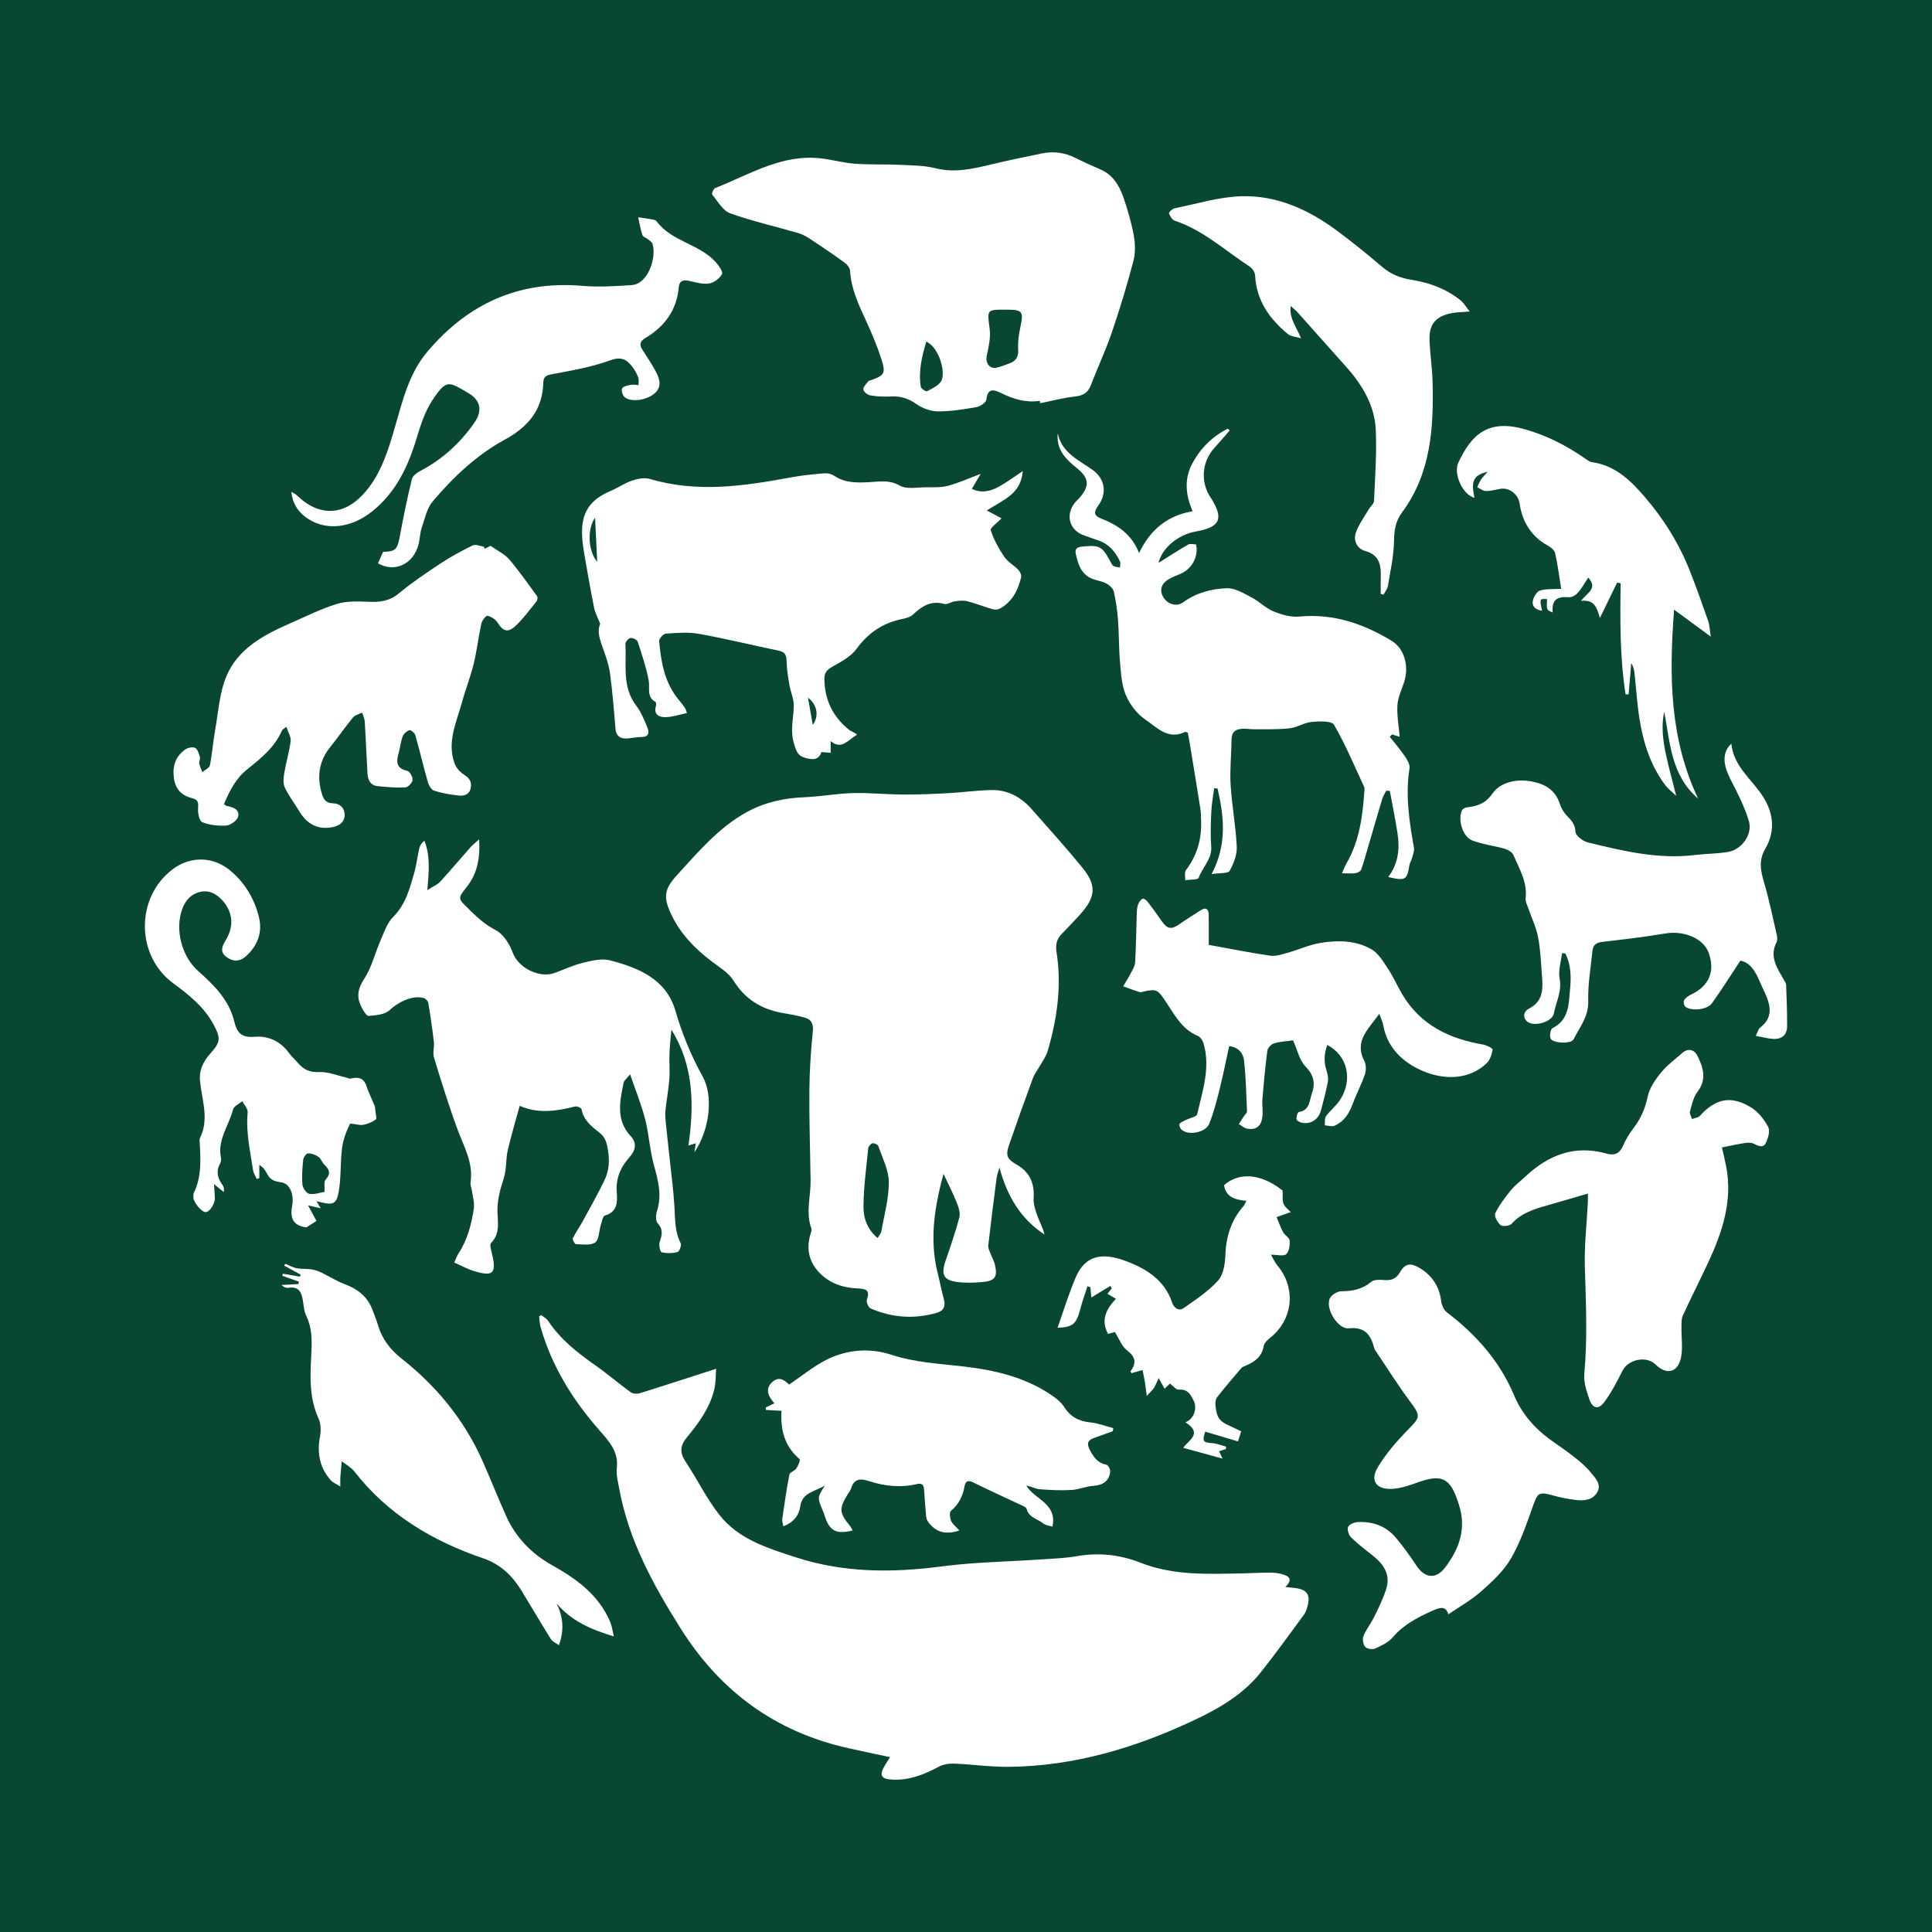 <?xml version="1.0" encoding="utf-8"?>
<!-- Generator: Adobe Illustrator 17.0.0, SVG Export Plug-In . SVG Version: 6.00 Build 0)  -->
<!DOCTYPE svg PUBLIC "-//W3C//DTD SVG 1.1//EN" "http://www.w3.org/Graphics/SVG/1.1/DTD/svg11.dtd">
<svg version="1.1" id="Layer_1" xmlns="http://www.w3.org/2000/svg" xmlns:xlink="http://www.w3.org/1999/xlink" x="0px" y="0px"
	 width="200px" height="200px" viewBox="0 0 200 200" enable-background="new 0 0 200 200" xml:space="preserve">
<rect fill="#084732" width="200" height="200"/>
<g>
	<path fill="#FFFFFF" d="M97.672,121.516c-0.972,3.56-1.456,6.877-0.602,10.277c0.226,0.901,0.398,1.815,0.641,2.711
		c0.198,0.731-0.037,1.2-0.747,1.402c-2.336,0.664-4.634,0.512-6.85-0.465c-0.226-0.1-0.455-0.664-0.372-0.907
		c0.34-0.996-0.101-1.119-0.955-1.156c-1.505-0.066-2.892-0.503-3.983-1.649c-1.05-1.102-1.32-2.372-0.952-3.816
		c0.063-0.246,0.215-0.538,0.14-0.74c-0.605-1.646-0.06-3.3-0.082-4.947c-0.04-3.106-0.149-6.213-0.125-9.318
		c0.015-2.045,0.151-4.095,0.359-6.13c0.078-0.766-0.134-1.218-0.78-1.415c-0.79-0.241-1.617-0.363-2.433-0.514
		c-2.141-0.398-3.801-1.411-4.993-3.329c-0.528-0.85-1.527-1.424-2.357-2.065c-1.67-1.29-3.111-2.763-4.042-4.687
		c-0.892-1.844-0.822-2.686,0.534-4.168c2.204-2.409,4.314-4.929,7.243-6.538c1.865-1.024,3.869-1.448,5.987-1.534
		c1.657-0.067,3.305-0.383,4.961-0.427c1.744-0.046,3.493,0.141,5.241,0.15c1.553,0.009,3.108-0.059,4.66-0.142
		c1.499-0.081,2.993-0.299,4.492-0.323c1.662-0.026,3.036,0.726,4.126,1.96c1.781,2.017,3.587,4.015,5.286,6.1
		c1.463,1.795,1.356,3.019-0.211,4.77c-0.64,0.716-1.313,1.403-1.979,2.096c-0.509,0.529-0.622,1.129-0.508,1.854
		c0.551,3.487,0.064,6.895-0.918,10.245c-0.166,0.566-0.551,1.07-0.844,1.597c-0.217,0.389-0.514,0.746-0.665,1.157
		c-0.85,2.313-1.685,4.632-2.488,6.962c-0.379,1.101-0.201,1.468,0.802,2.04c1.317,0.751,1.851,1.928,1.744,3.457
		c-0.041,0.583,0.161,1.21,0.364,1.777c0.237,0.661,0.596,1.279,0.755,1.993c-2.517-1.653-3.879-4.037-4.659-6.928
		c-0.102,0.375-0.25,0.744-0.3,1.125c-0.303,2.314-0.593,4.63-0.857,6.949c-0.029,0.254,0.121,0.536,0.217,0.795
		c0.153,0.416,0.392,0.81,0.485,1.237c0.263,1.202,0,1.61-1.217,1.736c-0.883,0.091-1.793,0.115-2.671,0.007
		c-1.458-0.181-1.726-0.772-1.227-2.218c0.51-1.48,1.023-2.963,1.421-4.475c0.118-0.45-0.074-1.032-0.259-1.499
		C98.68,123.582,98.214,122.681,97.672,121.516z M90.856,128.162c0.159-0.288,0.345-0.489,0.385-0.716
		c0.297-1.693,0.782-3.392,0.77-5.087c-0.009-1.239-0.665-2.48-1.081-3.704c-0.055-0.162-0.42-0.341-0.599-0.305
		c-0.183,0.037-0.432,0.317-0.452,0.511c-0.201,2.002-0.468,4.007-0.493,6.013C89.37,126.066,89.761,127.26,90.856,128.162z"/>
	<path fill="#FFFFFF" d="M92.142,181.898c-1.541-0.33-2.943-0.619-4.34-0.931c-7.525-1.683-13.235-5.865-17.339-12.384
		c-2.836-4.504-5.368-9.111-6.348-14.416c-0.133-0.723-0.344-1.477-0.261-2.186c0.201-1.727-0.827-2.805-1.821-3.939
		c-2.759-3.145-4.926-6.629-6.076-10.687c-0.098-0.347-0.098-0.721-0.143-1.082c0.073-0.045,0.146-0.09,0.219-0.136
		c0.245,0.202,0.556,0.361,0.723,0.614c1.263,1.916,3.022,3.284,4.869,4.582c1.254,0.881,2.42,1.886,3.66,2.788
		c0.223,0.162,0.65,0.195,0.927,0.109c2.582-0.802,5.152-1.644,7.92-2.537c-0.047,0.601-0.013,1.378-0.184,2.107
		c-0.451,1.921-1.599,3.489-2.823,4.973c-0.716,0.868-0.794,1.58-0.159,2.531c1.225,1.832,2.186,3.862,3.553,5.573
		c1.983,2.483,4.949,3.39,7.872,4.338c4.972,1.612,9.986,1.61,15.108,0.937c3.386-0.444,6.824-0.486,10.238-0.721
		c1.246-0.086,2.505-0.12,3.731-0.335c2.282-0.401,4.487-0.156,6.61,0.678c3.45,1.356,7.039,1.164,10.624,1.097
		c0.929-0.017,1.858-0.076,2.787-0.076c0.411,0,0.836,0.051,1.231,0.162c0.663,0.188,1.185,0.491,0.338,1.326
		c0.456,0.05,0.76,0.078,1.063,0.117c1.179,0.153,1.552,0.7,1.239,1.853c-0.083,0.306-0.18,0.633-0.363,0.882
		c-1.474,2.002-2.926,4.023-4.471,5.969c-1.816,2.288-4.272,3.724-6.878,4.953c-6.095,2.874-12.437,4.778-19.225,4.844
		c-1.883,0.018-3.768-0.259-5.654-0.333c-0.535-0.021-1.143,0.079-1.606,0.329c-1.492,0.805-3.011,1.405-4.746,1.329
		c-1.21-0.053-1.435-0.424-0.819-1.464C91.736,182.519,91.894,182.285,92.142,181.898z"/>
	<path fill="#FFFFFF" d="M62.131,64.585c-0.265-0.683-0.525-1.147-0.625-1.644c-0.358-1.786-0.674-3.582-0.982-5.378
		c-0.124-0.724-0.243-1.457-0.268-2.189c-0.082-2.326,0.809-3.642,2.947-4.548c0.755-0.32,1.446-0.81,2.217-1.071
		c0.576-0.195,1.293-0.342,1.848-0.177c4.909,1.464,9.771,0.738,14.644-0.165c1.129-0.209,2.279-0.319,3.424-0.416
		c0.328-0.028,0.73,0.066,1.002,0.248c1.165,0.775,2.423,0.74,3.746,0.662c1.001-0.06,1.99-0.251,3.04,0.354
		c0.72,0.415,1.831,0.183,2.767,0.183c0.757,0,1.546,0.033,2.264-0.159c1.087-0.291,2.125-0.765,3.368-1.231
		c-0.313,0.53-0.585,0.991-0.916,1.551c0.973,0.473,1.91,0.263,2.778-0.212c0.832-0.456,1.597-1.035,2.489-1.625
		c-0.071,1.088-0.546,1.906-1.277,2.507c-0.703,0.578-1.538,0.995-2.448,1.565c0.558,0.298,1.037,0.554,1.528,0.816
		c-0.427,0.457-1.194,0.986-1.112,1.242c0.312,0.972,0.83,1.902,1.409,2.754c0.362,0.532,0.998,0.87,1.456,1.348
		c0.176,0.184,0.328,0.543,0.274,0.77c-0.325,1.35-0.93,2.545-2.214,3.24c-0.202,0.109-0.516,0.121-0.743,0.055
		c-0.882-0.256-1.74-0.602-2.628-0.829c-0.403-0.103-0.862-0.041-1.287,0.015c-0.375,0.049-0.783,0.357-1.097,0.269
		c-1.359-0.382-2.299,0.231-3.22,1.098c-0.281,0.264-0.743,0.385-1.143,0.467c-1.994,0.405-3.502,1.435-4.718,3.102
		c-0.585,0.802-1.605,1.327-2.507,1.84c-0.55,0.313-0.813,0.627-0.807,1.252c0.021,2.141,0.858,3.886,2.506,5.234
		c0.266,0.218,0.64,0.304,0.869,0.545c-1.023,0.625-1.633,1.591-2.724,0.654c0,0.494,0,0.793,0,1.215
		c-0.295-0.023-0.59-0.045-0.958-0.074c-0.295,0.914-1.019,0.792-1.748,0.58c-0.73-0.212-0.877-0.747-1.095-1.467
		c-0.403-1.333-0.053-2.564-0.017-3.844c0.021-0.743-0.331-1.49-0.459-2.245c-0.137-0.807-0.273-1.624-0.285-2.439
		c-0.009-0.618-0.167-0.942-0.802-1.075c-2.755-0.575-5.492-1.247-8.26-1.746c-1.116-0.201-2.298-0.1-3.442-0.024
		c-0.259,0.017-0.714,0.528-0.692,0.776c0.197,2.176,0.562,4.316,2.029,6.076c0.225,0.27,0.442,0.548,0.641,0.837
		c0.086,0.124,0.116,0.287,0.21,0.534c-0.785,0.16-1.512,0.414-2.242,0.425c-0.619,0.009-1.239-0.257-0.972-1.148
		c0.04-0.133,0.025-0.389-0.052-0.433c-0.941-0.537-0.55-1.433-0.695-2.215c-0.253-1.363-0.703-2.693-1.139-4.014
		c-0.067-0.203-0.52-0.425-0.752-0.386c-0.212,0.035-0.536,0.422-0.523,0.635c0.137,2.164-0.371,4.434,1.132,6.381
		c0.494,0.64,0.802,1.438,1.124,2.194c0.256,0.601,0.175,1.062-0.675,1.047c-0.551-0.009-1.108,0.172-1.656,0.143
		c-0.56-0.03-0.898-0.358-0.949-0.998c-0.153-1.91-0.307-3.822-0.564-5.719c-0.121-0.895-0.427-1.775-0.739-2.63
		C62.09,66.211,61.793,65.353,62.131,64.585z M61.6,53.59c-0.801,1.131-0.768,3.383,0.224,4.576
		C61.743,56.494,61.673,55.072,61.6,53.59z M84.139,75.047c0.675-0.967,0.451-2.104-0.498-2.829
		C83.809,73.171,83.955,73.999,84.139,75.047z"/>
	<path fill="#FFFFFF" d="M107.642,41.496c-1.431,0.212-2.721-0.17-3.987-0.798c-0.654-0.325-1.421-0.628-1.545,0.665
		c-0.029,0.3-0.633,0.71-1.024,0.779c-1.322,0.233-2.668,0.45-4.003,0.443c-0.746-0.004-1.594-0.316-2.209-0.753
		c-0.842-0.597-1.677-0.843-2.68-0.788c-0.699,0.038-1.415,0.002-2.105-0.114c-0.281-0.047-0.688-0.37-0.717-0.607
		c-0.032-0.256,0.295-0.57,0.497-0.835c0.066-0.087,0.228-0.104,0.349-0.148c1.313-0.47,1.491-0.696,1.04-2.111
		c-0.436-1.367-0.997-2.702-1.598-4.007c-0.766-1.664-1.549-3.304-1.659-5.181c-0.017-0.289-0.279-0.641-0.53-0.824
		c-1.101-0.805-2.231-1.573-3.369-2.325c-0.446-0.295-0.917-0.601-1.422-0.749c-2.363-0.696-4.78-1.231-7.093-2.061
		c-0.762-0.274-1.285-1.247-1.864-1.945c-0.072-0.087,0.132-0.595,0.305-0.663c3.543-1.397,6.889-3.537,10.944-3.081
		c1.174,0.132,2.329,0.469,3.504,0.556c1.56,0.115,3.133,0.043,4.697,0.115c1.233,0.057,2.499,0.061,3.683,0.357
		c1.969,0.493,3.809,0.063,5.686-0.381c1.773-0.419,3.555-0.803,5.341-1.162c1.196-0.24,2.351-0.082,3.457,0.476
		c0.857,0.432,1.742,0.812,2.619,1.203c1.243,0.554,1.896,1.627,2.314,2.818c0.455,1.296,0.843,2.631,1.092,3.98
		c0.159,0.861,0.186,1.824-0.034,2.661c-0.65,2.473-1.391,4.927-2.217,7.348c-0.636,1.863-1.475,3.655-2.18,5.495
		c-0.304,0.793-0.803,1.099-1.65,1.189c-1.213,0.129-2.406,0.453-3.607,0.694C107.667,41.657,107.655,41.576,107.642,41.496z
		 M104.118,32.056c-1.996-0.005-1.93,0.006-1.669,1.98c0.119,0.901-0.102,1.872-0.299,2.783c-0.16,0.74,0.274,1.393,1.017,1.243
		c0.434-0.088,0.847-0.28,1.271-0.419c0.746-0.246,1.018-0.72,0.964-1.531c-0.047-0.717,0.062-1.462,0.213-2.171
		C105.982,32.211,105.885,32.06,104.118,32.056z M95.895,35.357c-0.469,1.544-0.826,3.074-0.579,4.676
		c0.03,0.197,0.541,0.529,0.653,0.469c0.538-0.286,1.194-0.583,1.474-1.069C97.9,38.641,97.295,36.045,95.895,35.357z"/>
	<path fill="#FFFFFF" d="M71.888,119.286c0.065-0.442,0.095-0.649,0.138-0.938c-0.257,0.08-0.444,0.138-0.759,0.236
		c0.611-4.247,0.539-8.312-1.765-11.992c-0.066,0.79-0.167,1.628-0.199,2.469c-0.034,0.888,0.052,1.782-0.015,2.666
		c-0.082,1.08-0.289,2.149-0.401,3.228c-0.045,0.429-0.003,0.872,0.04,1.305c0.126,1.27,0.277,2.537,0.41,3.806
		c0.17,1.618,0.386,3.234,0.481,4.857c0.075,1.286,0.024,2.565,0.645,3.768c0.109,0.211-0.134,0.871-0.32,0.918
		c-0.528,0.137-1.131,0.15-1.657,0.021c-0.155-0.038-0.305-0.767-0.192-1.087c0.25-0.711,0.37-1.282-0.217-1.924
		c-0.216-0.237-0.199-0.84-0.078-1.207c0.544-1.651,0.142-3.187-0.302-4.785c-0.43-1.547-0.51-3.19-0.907-4.749
		c-0.379-1.487-0.968-2.92-1.562-4.664c-0.374,0.469-0.631,0.647-0.675,0.868c-0.385,1.924-0.828,3.847,0.742,5.539
		c0.631,0.681,0.534,1.425-0.114,2.147c-0.926,1.031-1.455,2.209-1.335,3.674c0.079,0.969,0.077,2.014-1.229,2.392
		c-0.224,0.065-0.315,0.654-0.429,1.014c-0.192,0.607-0.169,1.484-0.574,1.77c-0.476,0.336-1.312,0.194-1.99,0.178
		c-0.123-0.003-0.389-0.47-0.328-0.6c0.277-0.587,0.668-1.119,0.98-1.691c0.787-1.442,1.601-2.872,2.31-4.352
		c0.471-0.983,0.536-2.034,0.34-3.155c-0.124-0.709-0.261-1.262-0.84-1.718c-0.827-0.652-1.677-1.301-1.887-2.458
		c-0.025-0.137-0.47-0.332-0.664-0.282c-1.919,0.491-3.828,0.777-5.739-0.065c-0.434,1.599-0.881,3.092-1.235,4.608
		c-0.176,0.755-0.133,1.559-0.276,2.325c-0.128,0.687-0.409,1.344-0.559,2.028c-0.128,0.586-0.231,1.192-0.232,1.789
		c-0.002,1.189,0.351,2.406-0.657,3.439c-0.18,0.185,0.017,0.787,0.108,1.18c0.457,1.977,0.093,2.338-1.874,1.736
		c-0.676-0.207-1.309-0.558-2.047-0.881c0.154-0.334,0.26-0.67,0.446-0.953c0.926-1.411,1.333-3.006,1.579-4.635
		c0.09-0.597-0.117-1.241-0.199-1.863c-0.038-0.285-0.179-0.578-0.139-0.848c0.304-2.024-0.691-3.701-1.351-5.491
		c-0.901-2.443-1.672-4.936-2.434-7.428c-0.15-0.492,0.052-1.081-0.01-1.614c-0.157-1.353-0.354-2.703-0.58-4.046
		c-0.033-0.197-0.286-0.455-0.485-0.509c-1.165-0.314-2.636,0.422-3.526,1.262c-0.489,0.462-1.421,0.531-2.169,0.593
		c-0.222,0.018-0.55-0.561-0.735-0.916c-0.532-1.019-0.398-1.877,0.278-2.914c0.788-1.207,1.127-2.701,1.717-4.046
		c0.363-0.827,0.672-1.768,1.284-2.375c1.284-1.274,1.701-2.89,2.166-4.505c0.247-0.858,0.344-1.758,0.548-2.631
		c0.065-0.276,0.256-0.523,0.511-0.757c0.638,1.569,0.476,3.171,0.313,5.116c0.603-0.382,1.034-0.547,1.314-0.851
		c1.08-1.175,2.107-2.4,3.166-3.594c0.232-0.262,0.518-0.476,0.879-0.803c0.123,1.976-0.189,3.588-1.358,5.027
		c-0.879,1.082-0.781,1.13,0.169,2.071c0.883,0.874,1.739,1.701,2.9,2.293c0.786,0.401,1.432,1.423,1.758,2.308
		c0.632,1.719,2.871,2.66,4.293,2.148c0.994-0.358,1.961-0.819,2.98-1.068c0.908-0.221,1.941-0.479,2.798-0.257
		c2.947,0.763,5.815,1.94,6.763,5.171c0.71,2.421,1.629,4.682,2.85,6.879C73.881,113.505,73.442,116.971,71.888,119.286z"/>
	<path fill="#FFFFFF" d="M122.959,75.844c-0.167-0.048-0.243-0.098-0.285-0.077c-1.782,0.875-2.946-0.499-4.142-1.306
		c-0.854-0.576-1.581-1.556-1.989-2.515c-0.435-1.022-0.496-2.227-0.596-3.362c-0.13-1.466-0.101-2.945-0.21-4.414
		c-0.073-0.98-0.222-1.962-0.432-2.922c-0.067-0.307-0.396-0.625-0.688-0.797c-0.377-0.221-0.833-0.317-1.263-0.438
		c-1.357-0.379-1.733-1.487-1.989-2.674c-0.097-0.449,0.06-0.695,0.59-0.748c1.871-0.188,2.111-0.083,2.989,1.535
		c0.09,0.166,0.171,0.38,0.317,0.463c0.193,0.11,0.448,0.113,0.676,0.162c0.007-0.206,0.087-0.445,0.01-0.612
		c-0.459-0.986-1.119-1.789-2.184-2.173c-0.542-0.195-1.092-0.368-1.63-0.574c-1.421-0.543-1.841-2.062-0.911-3.286
		c0.154-0.203,0.351-0.374,0.521-0.566c1.076-1.216,1.018-2.041-0.24-3.058c-1.143-0.924-2.172-1.905-2.006-3.619
		c0.435,2.018,2.148,2.749,3.593,3.769c1.298,0.915,1.542,2.41,0.601,3.708c-0.486,0.671-0.481,1.034,0.334,1.354
		c1.681,0.659,3.132,1.612,3.888,3.555c1.18-2.449,2.957-3.881,5.546-4.327c-0.741-1.71-0.888-3.36-0.02-4.965
		c0.852-1.574,2.072-2.784,3.661-3.583c0.066,0.061,0.133,0.122,0.199,0.183c-0.528,0.605-1.047,1.219-1.587,1.813
		c-1.244,1.367-1.454,3.363-0.507,4.956c0.049,0.083,0.109,0.158,0.16,0.24c1.342,2.122,0.946,3.007-1.541,3.447
		c-1.919,0.339-3.535,1.745-3.891,3.253c0.951-0.595,1.989-1.273,3.061-1.892c0.211-0.122,0.552-0.018,0.821-0.018
		c0.282,1.239-0.423,2.536-1.611,3.048c-0.411,0.177-0.839,0.326-1.22,0.555c-0.825,0.496-0.992,1.21-0.504,1.942
		c0.457,0.684,1.355,0.921,2.008,0.444c1.353-0.989,2.93-1.397,4.521-1.452c0.836-0.029,1.73,0.523,2.532,0.939
		c0.802,0.416,1.469,1.116,2.293,1.457c0.824,0.342,1.79,0.618,2.657,0.536c3.523-0.332,6.647,0.732,9.576,2.516
		c1.34,0.817,1.815,2.666,1.285,4.279c-0.259,0.789-0.643,1.58-0.691,2.386c-0.064,1.087,0.143,2.189,0.233,3.27
		c-0.134-0.043-0.461-0.148-0.788-0.252c-0.079,0.082-0.158,0.164-0.237,0.246c0.531,0.678,1.097,1.332,1.58,2.043
		c0.243,0.357,0.522,0.847,0.462,1.226c-0.438,2.779-0.027,5.493,0.46,8.214c0.059,0.331-0.102,0.709-0.194,1.056
		c-0.072,0.272-0.242,0.522-0.285,0.796c-0.237,1.491-0.407,1.606-2.183,1.184c1.022-1.352,1.21-2.872,0.975-4.436
		c-0.225-1.5-0.536-2.986-0.81-4.479c-0.125-0.008-0.25-0.017-0.375-0.025c-0.141,0.289-0.323,0.566-0.415,0.871
		c-0.482,1.592-0.941,3.19-1.41,4.786c-0.247,0.842-0.474,1.692-0.767,2.519c-0.061,0.172-0.363,0.331-0.574,0.361
		c-0.399,0.057-0.813,0.017-1.413,0.017c0.196-0.44,0.292-0.726,0.441-0.981c1.368-2.338,1.703-4.931,1.88-7.564
		c0.009-0.127,0.032-0.275-0.017-0.382c-1.009-2.166-1.931-4.384-3.124-6.445c-0.242-0.418-1.525-0.374-2.305-0.301
		c-0.779,0.073-1.515,0.574-2.296,0.663c-1.194,0.136-2.41,0.088-3.616,0.102c-0.383,0.005-0.767-0.065-1.15-0.059
		c-0.719,0.012-1.233,0.24-1.242,1.106c-0.016,1.567-0.191,3.141-0.098,4.7c0.128,2.137,0.536,4.258,0.635,6.395
		c0.039,0.837-0.317,1.764-0.738,2.513c-0.163,0.29-1.004,0.2-1.865,0.334c1.63-3.102,1.275-5.977,0.617-8.856
		c-0.117-0.01-0.234-0.02-0.35-0.03c-0.102,0.79-0.258,1.577-0.294,2.369c-0.055,1.213-0.107,2.436-0.013,3.643
		c0.103,1.327-0.907,2.164-1.302,3.265c-0.078,0.218-0.905,0.167-1.387,0.24c0.017-0.353-0.103-0.81,0.073-1.041
		c1.164-1.525,1.639-3.237,1.568-5.127c-0.016-0.415-0.013-0.835-0.078-1.244c-0.352-2.237-0.721-4.472-1.088-6.706
		C123.107,76.595,123.025,76.196,122.959,75.844z"/>
	<path fill="#FFFFFF" d="M50.175,56.809c0.28-0.141,0.561-0.282,0.608-0.306c0.751,0.532,1.466,0.86,1.93,1.403
		c1.03,1.206,1.942,2.513,2.877,3.797c0.083,0.114,0.055,0.419-0.041,0.538c-0.721,0.888-1.396,1.835-2.236,2.6
		c-0.773,0.704-1.267,0.475-1.818-0.404c-0.208-0.331-0.648-0.609-1.03-0.692c-0.154-0.033-0.567,0.491-0.637,0.811
		c-0.302,1.372-0.455,2.778-0.787,4.141c-0.33,1.354-0.85,2.66-1.217,4.006c-0.566,2.075-1.587,4.115-0.759,6.342
		c0.159,0.427,0.524,0.853,0.909,1.103c0.544,0.352,0.886,0.708,0.762,1.389c-0.127,0.699-0.662,0.877-1.219,0.818
		c-0.874-0.092-1.757-0.24-2.589-0.51c-0.295-0.096-0.553-0.587-0.656-0.947c-0.452-1.585-0.822-3.192-1.273-4.777
		c-0.066-0.232-0.462-0.577-0.605-0.534c-0.28,0.083-0.598,0.362-0.704,0.635c-0.206,0.531-0.252,1.121-0.408,1.675
		c-0.251,0.892-0.345,1.637,0.877,1.895c0.257,0.054,0.584,0.639,0.553,0.946c-0.029,0.293-0.472,0.758-0.753,0.774
		c-0.941,0.051-1.893-0.039-2.837-0.126c-0.735-0.068-1.037-0.599-1.077-1.267c-0.107-1.81-0.173-3.622-0.284-5.432
		c-0.019-0.311-0.181-0.613-0.277-0.919c-0.323,0.167-0.74,0.256-0.952,0.513c-0.812,0.986-1.532,2.047-2.337,3.04
		c-1.199,1.48-1.406,3.109-0.864,4.886c0.174,0.57,0.453,0.944,1.14,0.951c0.7,0.007,1.181,0.468,1.209,1.136
		c0.03,0.717-0.464,1.16-1.169,1.314c-1.519,0.332-2.701-0.23-3.544-1.646c-0.49-0.823-1.091-1.59-1.491-2.453
		c-0.197-0.426-0.126-1.024-0.042-1.521c0.184-1.098,0.518-2.173,0.654-3.275c0.053-0.433-0.262-0.912-0.445-1.48
		c-0.27,0.225-0.408,0.283-0.451,0.383c-0.753,1.75-2.18,2.886-3.61,4.033c-1.156,0.927-1.816,2.199-2.397,3.597
		c0.127,0.083,0.201,0.166,0.287,0.183c0.635,0.121,1.341,0.357,1.185,1.084c-0.086,0.4-0.767,0.904-1.216,0.943
		c-0.826,0.07-1.725-0.046-2.495-0.341c-0.299-0.115-0.482-0.94-0.443-1.419c0.05-0.611,0.027-0.919-0.658-1.085
		c-1.053-0.254-1.697-0.948-1.846-2.08c-0.16-1.222,0.17-2.239,1.182-2.95c0.265-0.186,0.777-0.287,1.029-0.153
		c0.26,0.139,0.382,0.6,0.483,0.944c0.058,0.196-0.105,0.45-0.066,0.659c0.058,0.309,0.208,0.6,0.318,0.899
		c0.272-0.234,0.728-0.431,0.783-0.708c0.243-1.218,0.33-2.467,0.549-3.691c0.329-1.848,0.441-3.801,1.148-5.5
		c1.206-2.898,3.885-4.316,6.632-5.513c1.586-0.691,3.143-1.487,4.787-1.993c1.031-0.317,2.205-0.278,3.308-0.229
		c1.162,0.051,2.156-0.057,3.119-0.856c1.368-1.135,2.854-2.136,4.341-3.117c1.058-0.698,2.18-1.31,3.321-1.863
		c0.296-0.144,0.769,0.078,1.161,0.131C50.119,56.665,50.147,56.737,50.175,56.809z"/>
	<path fill="#FFFFFF" d="M149.93,167.116c-0.266-0.997-1.022-0.659-1.796-0.305c-1.461,0.67-2.861,1.39-3.938,2.667
		c-0.449,0.532-1.171,0.874-1.829,1.172c-0.281,0.127-0.858,0.046-1.04-0.165c-0.217-0.251-0.31-0.807-0.182-1.119
		c0.287-0.703,0.786-1.316,1.12-2.003c0.459-0.943,0.931-1.895,1.242-2.891c0.452-1.45-0.249-2.527-1.361-3.407
		c-0.776-0.615-1.572-1.214-2.276-1.905c-0.249-0.244-0.431-0.812-0.314-1.098c0.108-0.265,0.649-0.477,1.01-0.496
		c1.514-0.077,2.876,0.392,3.876,1.554c0.811,0.943,1.529,1.973,2.224,3.007c0.833,1.24,1.977,1.375,2.906,0.172
		c1.498-1.941,2.262-4.087,1.447-6.559c-0.03-0.091-0.062-0.182-0.092-0.273c-0.81-2.499-1.714-2.902-4.233-1.984
		c-0.833,0.304-1.714,0.6-2.586,0.645c-1.64,0.084-2.309-0.856-1.476-2.245c0.842-1.403,1.95-2.68,3.102-3.854
		c1.328-1.353,1.353-1.436,0.225-2.956c-1.272-1.713-2.407-3.529-3.6-5.3c-0.035-0.053-0.068-0.112-0.084-0.172
		c-0.359-1.361-0.912-2.268-2.655-2.096c-1.114,0.11-2.379-1.957-1.988-3.029c0.138-0.379,0.787-0.803,1.204-0.805
		c1.168-0.004,2.185-0.198,3.116-0.977c0.3-0.251,0.907-0.216,1.364-0.183c0.715,0.051,1.223-0.131,1.595-0.787
		c0.5-0.882,1.051-1.041,1.971-0.507c1.313,0.762,2.112,1.895,2.305,3.451c0.052,0.42,0.274,0.943,0.594,1.186
		c3.014,2.294,5.47,5.054,6.943,8.561c0.898,2.14,2.371,3.685,4.233,4.956c0.82,0.559,1.622,1.148,2.395,1.771
		c0.496,0.399,0.97,0.845,1.369,1.34c0.451,0.559,1.076,1.169,0.641,1.965c-0.435,0.796-1.283,0.931-2.109,0.843
		c-0.791-0.085-1.584-0.233-2.352-0.444c-1.664-0.456-1.702-0.379-2.289,1.278c-0.639,1.803-1.275,3.649-2.241,5.282
		c-0.758,1.283-1.938,2.358-3.076,3.362C152.277,165.665,151.062,166.339,149.93,167.116z"/>
	<path fill="#FFFFFF" d="M99.308,158.435c-1.47,0.49-2.47,0.147-3.229-0.895c-0.121-0.167-0.192-0.398-0.211-0.607
		c-0.085-0.914-0.146-1.831-0.208-2.747c-0.033-0.488-0.233-0.674-0.751-0.553c-1.667,0.389-3.315,0.221-4.923-0.303
		c-0.874-0.285-1.567-0.302-1.882,0.756c-0.062,0.209-0.217,0.391-0.336,0.581c-0.927,1.488-0.896,1.927,0.215,3.289
		c0.112,0.137,0.185,0.305,0.287,0.477c-1.722,0.425-2.405,0.052-2.902-1.526c-0.058-0.183-0.125-0.363-0.2-0.54
		c-0.563-1.333-0.564-1.333,0.215-2.579c-1.103,0.663-2.343,0.699-2.548,2.184c-0.124,0.9-0.689,1.627-1.741,2.031
		c-0.05-0.303-0.147-0.539-0.115-0.757c0.221-1.535,0.439-3.071,0.737-4.592c0.049-0.25,0.549-0.381,0.726-0.644
		c0.191-0.284,0.432-0.877,0.334-0.96c-1.567-1.324-1.999-3.061-1.872-5.001c-0.591-0.034-1.108-0.064-1.625-0.094
		c-0.003-0.086-0.005-0.173-0.008-0.259c0.269-0.129,0.537-0.258,0.89-0.428c-0.676-0.754-1-1.561-0.135-2.266
		c0.72-0.586,1.3-0.008,1.659,0.33c1.349-0.909,2.552-1.918,3.92-2.595c2.108-1.043,4.448-1.222,6.656-0.496
		c2.479,0.816,5.009,0.922,7.547,1.223c3.316,0.394,6.562,1.159,9.348,3.174c0.382,0.277,0.756,0.62,1.007,1.013
		c0.639,1.001,1.507,1.48,2.689,1.594c0.81,0.078,1.597,0.389,2.395,0.595c-0.018,0.106-0.036,0.212-0.053,0.319
		c-0.669,0.241-1.34,0.476-2.007,0.723c-0.648,0.24-0.67,0.637-0.371,1.211c0.385,0.74,0.808,1.358,1.713,1.529
		c0.178,0.034,0.417,0.461,0.399,0.69c-0.075,0.975-0.749,1.442-1.718,1.499c-0.768,0.045-1.518,0.387-2.286,0.43
		c-1.096,0.061-2.204,0.012-3.299-0.077c-0.445-0.036-0.871-0.301-1.378-0.367c0.856,1.435,3.212,1.814,2.704,4.241
		c-0.321-0.106-0.719-0.134-0.971-0.341c-0.582-0.479-1.494-0.591-1.706-1.509c-0.032-0.139-0.281-0.251-0.451-0.331
		c-1.695-0.801-3.407-1.568-5.087-2.401c-0.557-0.276-0.8-0.094-0.888,0.407c-0.178,1.018-0.595,1.86-1.409,2.543
		c-0.173,0.145-0.112,0.731,0.02,1.037C98.609,157.786,98.959,158.043,99.308,158.435z"/>
	<path fill="#FFFFFF" d="M164.375,123.557c-1.519,0.443-2.859,0.842-4.203,1.224c-1.363,0.387-2.695,0.791-3.7,1.914
		c-0.2,0.224-0.916,0.298-1.134,0.121c-0.323-0.263-0.685-0.944-0.553-1.214c0.422-0.864,1.023-1.653,1.635-2.406
		c0.419-0.516,0.976-0.92,1.465-1.381c2.399-2.26,5.131-3.327,8.438-2.393c0.786,0.222,1.345,0.01,1.694-0.808
		c0.273-0.64,0.644-1.258,1.069-1.81c0.757-0.984,1.221-2.036,1.479-3.274c0.185-0.885,0.772-1.748,1.363-2.471
		c0.64-0.785,1.481-1.411,2.256-2.082c0.536-0.464,1.189-0.358,1.518,0.294c0.622,1.237,1.012,2.46,0.009,3.77
		c-0.424,0.554-0.573,1.336-0.768,2.036c-0.061,0.217,0.138,0.507,0.218,0.763c0.273-0.103,0.632-0.13,0.806-0.322
		c1.629-1.798,3.216-2.148,5.295-0.884c0.744,0.452,1.365,1.253,1.783,2.033c0.217,0.405-0.012,1.173-0.259,1.668
		c-0.276,0.555-0.786,0.281-1.249,0.057c-0.263-0.127-0.63-0.11-0.935-0.063c-0.746,0.114-1.483,0.283-2.349,0.454
		c0.132,0.586,0.299,1.25,0.431,1.92c0.709,3.587-0.388,6.845-1.866,10.022c-0.851,1.83-1.773,3.626-2.612,5.462
		c-0.168,0.368-0.132,0.841-0.14,1.267c-0.019,1.019,0.151,2.071-0.044,3.052c-0.315,1.589-1.499,1.872-2.636,0.75
		c-0.939-0.928-2.818-0.549-3.413,0.626c-0.561,1.107-1.141,2.224-1.868,3.223c-0.627,0.861-1.238,0.739-1.585-0.272
		c-0.287-0.835-0.59-1.759-0.513-2.61c0.335-3.678,0.169-7.344,0.057-11.022c-0.069-2.26,0.2-4.531,0.313-6.797
		C164.388,124.1,164.375,123.796,164.375,123.557z"/>
	<path fill="#FFFFFF" d="M181.758,107.23c0.221-0.442,0.268-0.704,0.424-0.824c1.726-1.322,0.856-2.886,0.235-4.243
		c-0.5-1.094-0.938-2.449-2.251-2.72c-1.007,1.522-1.933,3.002-2.949,4.418c-0.473,0.659-2.059,0.836-2.726,0.377
		c-0.152-0.104-0.252-0.53-0.162-0.683c0.149-0.255,0.444-0.464,0.724-0.596c1.87-0.885,2.515-2.383,1.83-4.321
		c-0.525-1.484-2.547-2.329-4.463-2.009c-2.172,0.363-4.363,0.627-6.552,0.873c-0.629,0.071-0.956,0.328-1.015,0.918
		c-0.174,1.741-0.491,3.489-0.44,5.226c0.047,1.601-0.896,2.689-1.517,3.948c-0.244,0.495-2.144,0.419-2.375-0.085
		c-0.13-0.284-0.019-0.965,0.185-1.069c1.761-0.891,1.681-2.542,1.832-4.118c0.12-1.254,0.075-2.474-0.486-3.617
		c-0.119-0.01-0.238-0.021-0.357-0.031c-0.097,0.879-0.4,1.797-0.243,2.627c0.252,1.325-0.374,2.423-0.599,3.615
		c-0.17,0.899-2.136,1.439-2.798,0.798c-0.472-0.457-0.288-1.046,0.212-1.297c1.617-0.815,1.44-2.24,1.34-3.64
		c-0.092-1.277-0.153-2.567-0.397-3.818c-0.193-0.985-0.651-1.918-0.979-2.878c-0.124-0.363-0.337-0.752-0.297-1.105
		c0.19-1.666-0.651-3.028-1.258-4.45c-0.126-0.295-0.545-0.558-0.882-0.655c-1.121-0.323-2.306-0.456-3.389-0.866
		c-0.991-0.375-1.518-2.166-1.061-3.118c0.067-0.14,0.279-0.273,0.44-0.295c1.091-0.149,1.932-0.327,2.725-1.46
		c0.778-1.111,2.397-1.541,4.011-1.242c1.461,0.271,2.492,0.888,2.963,2.355c0.142,0.444,0.414,0.888,0.74,1.221
		c0.47,0.479,0.83,0.882,0.872,1.655c0.022,0.395,0.766,0.961,1.272,1.084c3.639,0.887,7.287,1.773,11.092,1.304
		c1.142-0.141,2.307-0.123,3.436-0.319c1.419-0.247,2.557-1.817,2.146-3.197c-0.441-1.48-1.165-2.889-1.878-4.27
		c-0.666-1.29-1.042-2.705,0.063-3.738c0.233,2.238,1.9,3.52,3.05,5.138c1.286,1.81,1.609,3.78,0.452,5.768
		c-0.674,1.158-0.482,2.21-0.132,3.393c0.533,1.802,0.909,3.651,1.333,5.485c0.056,0.242,0.085,0.554-0.02,0.759
		c-0.794,1.553,0.11,2.742,0.803,3.983c0.077,0.137,0.182,0.286,0.187,0.432c0.049,1.439,0.116,2.879,0.101,4.319
		c-0.009,0.871-0.558,1.338-1.444,1.286C183.003,107.516,182.46,107.359,181.758,107.23z"/>
	<path fill="#FFFFFF" d="M142.787,104.944c-0.577,0.79-1.129,1.42-1.533,2.133c-0.498,0.878-0.53,1.79-0.023,2.746
		c0.202,0.38,0.204,0.985,0.06,1.407c-0.36,1.057-0.896,2.053-1.284,3.102c-0.357,0.967-0.89,1.77-1.832,2.199
		c-0.281,0.128-0.686-0.017-1.035-0.036c0.035-0.319-0.039-0.716,0.125-0.941c0.426-0.589,1.028-1.054,1.43-1.656
		c1.383-2.065,0.819-4.64-1.292-5.722c-0.331,0.875-0.371,1.717-0.094,2.604c0.119,0.381,0.22,0.819,0.15,1.199
		c-0.186,1.005-0.456,1.996-0.718,2.985c-0.244,0.919-1.043,1.44-1.949,1.264c-0.219-0.042-0.558-0.213-0.578-0.36
		c-0.034-0.246,0.112-0.733,0.239-0.752c1.168-0.182,1.092-1.206,1.363-1.959c0.378-1.047,0.167-1.893-0.681-2.77
		c-0.632-0.654-0.839-1.718-1.277-2.69c-0.53,0.074-1.265,0.111-1.955,0.305c-0.294,0.083-0.669,0.474-0.708,0.765
		c-0.222,1.669-0.371,3.348-0.508,5.026c-0.049,0.603,0.066,1.222-0.007,1.82c-0.12,0.98-0.653,1.387-1.569,1.224
		c-0.307-0.055-0.58-0.306-0.868-0.468c0.172-0.267,0.342-0.535,0.515-0.801c0.114-0.175,0.338-0.351,0.331-0.519
		c-0.07-1.757-0.114-3.519-0.303-5.264c-0.084-0.777-0.607-1.385-1.539-1.493c-0.342,1.553-0.643,3.073-1.019,4.574
		c-0.293,1.169-0.602,2.345-1.047,3.461c-0.362,0.906-2.09,1.247-2.847,0.64c-0.158-0.126-0.309-0.53-0.235-0.622
		c0.166-0.206,0.472-0.303,0.727-0.431c0.381-0.192,1.048-0.308,1.107-0.567c0.552-2.415,1.396-4.824,0.655-7.35
		c-0.087-0.297-0.335-0.662-0.601-0.771c-1.702-0.698-2.449-2.287-3.383-3.654c-0.696-1.019-0.818-1.222-2.061-0.964
		c-0.188,0.039-0.398,0.14-0.562,0.091c-0.578-0.17-1.14-0.393-1.709-0.596c0.257-0.439,0.532-0.868,0.764-1.319
		c0.191-0.371,0.451-0.762,0.473-1.156c0.098-1.737,0.114-3.479,0.175-5.218c0.01-0.285,0.052-0.585,0.158-0.846
		c0.087-0.214,0.262-0.453,0.459-0.537c0.107-0.046,0.388,0.174,0.512,0.334c0.488,0.633,0.957,1.281,1.41,1.94
		c0.611,0.888,1.028,0.961,1.88,0.361c0.706-0.497,1.445-0.948,2.17-1.417c0.568-0.368,0.842-0.156,0.852,0.466
		c0.016,0.976,0.004,1.952,0.004,3.101c2.042,0.37,4.179,0.799,6.332,1.118c0.566,0.084,1.196-0.119,1.772-0.28
		c1.197-0.334,2.355-0.875,3.571-1.061c1.762-0.271,3.596-0.234,5.178,0.686c0.711,0.413,1.21,1.259,1.689,1.985
		c0.575,0.872,0.995,1.843,1.534,2.74c1.891,3.145,4.865,4.54,8.339,5.136c0.362,0.062,0.997,0.401,0.976,0.509
		c-0.096,0.498-0.264,1.082-0.615,1.415c-1.813,1.715-4.228,1.69-6.181,0.978c-2.09-0.762-4.06-2.291-4.527-4.887
		C143.133,105.781,142.957,105.431,142.787,104.944z"/>
	<path fill="#FFFFFF" d="M63.546,169.402c-2.415-0.733-4.394-1.601-5.935-3.421c0.699,1.412,0.808,2.773,0.248,4.327
		c-0.293-0.213-0.662-0.356-0.831-0.625c-1.032-1.648-2.011-3.329-3.024-4.989c-0.947-1.553-2.187-2.762-3.957-3.366
		c-5.256-1.795-9.881-4.53-13.353-8.989c-0.34-0.436-0.877-0.719-1.322-1.072c-0.047,0.546-0.1,1.092-0.138,1.639
		c-0.017,0.249-0.003,0.5-0.003,0.982c-0.422-0.271-0.768-0.404-0.988-0.65c-1.178-1.318-1.433-2.855-1.113-4.569
		c0.108-0.579,0.091-1.288-0.149-1.809c-1.026-2.23-0.861-4.575-0.746-6.897c0.065-1.307,0.06-2.532-0.529-3.74
		c-0.244-0.499-0.266-1.111-0.365-1.676c-0.142-0.811-0.446-1.394-1.435-1.235c-0.248,0.04-0.517-0.052-0.769-0.291
		c0.58-0.031,1.159-0.063,1.739-0.094c0.024-0.082,0.047-0.164,0.071-0.246c-0.57-0.202-1.139-0.405-1.709-0.607
		c0.012-0.074,0.024-0.147,0.036-0.221c0.595,0.103,1.19,0.205,1.785,0.308c0.02-0.072,0.04-0.145,0.06-0.217
		c-0.562-0.305-1.123-0.61-1.685-0.915c0.031-0.069,0.061-0.138,0.092-0.208c0.394,0.16,0.776,0.383,1.185,0.464
		c0.494,0.098,1.018,0.045,1.519,0.119c0.353,0.052,0.709,0.172,1.032,0.326c0.795,0.379,1.543,0.876,2.363,1.18
		c1.367,0.506,2.419,1.291,2.935,2.693c0.188,0.511,0.405,1.014,0.557,1.535c0.42,1.438,1.252,2.553,2.429,3.48
		c3.607,2.842,6.464,6.301,8.356,10.508c0.866,1.925,1.632,3.896,2.499,5.821c1.006,2.235,2.648,3.907,4.779,5.098
		c2.53,1.414,4.816,3.077,5.991,5.865C63.347,168.321,63.396,168.785,63.546,169.402z"/>
	<path fill="#FFFFFF" d="M39.127,58.315c0.185-0.415,0.338-0.757,0.529-1.186c1.353-0.051,1.483-0.222,1.774-1.821
		c0.349-1.919,0.754-3.83,1.213-5.726c0.079-0.326,0.505-0.641,0.845-0.819c2.297-1.196,4.145-2.891,5.615-4.999
		c0.861-1.234,0.669-2.327-0.641-3.088c-2.016-1.17-2.232-1.458-3.699,0.751c-0.795,1.197-1.246,2.659-1.672,4.057
		c-0.877,2.877-2.129,5.494-4.527,7.424c-2.143,1.726-4.654,2.059-6.599,0.85c-1.002-0.623-1.665-1.522-1.809-2.841
		c0.185,0.11,0.4,0.189,0.549,0.335c2.359,2.305,5.001,2.167,7.138-0.361c1.643-1.943,2.354-4.303,3.04-6.677
		c0.791-2.741,1.456-5.556,3.35-7.798c4.18-4.949,9.443-7.384,16.012-6.827c1.706,0.145,3.444,0.04,5.158-0.077
		c1.656-0.113,2.573-2.782,2.155-4.252c-0.053-0.186-0.283-0.332-0.452-0.471c-0.196-0.162-0.535-0.255-0.601-0.45
		c-0.202-0.598-0.303-1.231-0.443-1.85c0.536,0.082,1.073,0.156,1.606,0.253c0.118,0.022,0.254,0.101,0.326,0.196
		c1.559,2.077,4.385,2.307,6.076,4.173c0.325,0.359,0.797,1.018,0.67,1.258c-0.238,0.451-0.833,0.901-1.336,0.978
		c-0.663,0.101-1.389-0.122-2.073-0.275c-0.63-0.141-1.008,0-1.069,0.684c-0.209,2.368-1.467,4.051-3.457,5.235
		c-0.574,0.342-0.644,0.703-0.283,1.247c0.495,0.747,0.987,1.502,1.405,2.294c0.388,0.734,0.588,1.542-0.159,2.19
		c-0.858,0.744-2.535,0.943-3.136,0.361c-0.198-0.191-0.341-0.71-0.223-0.888c0.15-0.225,0.586-0.293,0.912-0.357
		c0.248-0.049,0.519,0.014,0.779,0.027c-0.006-0.272,0.061-0.573-0.034-0.809c-0.165-0.41-0.387-0.815-0.663-1.159
		c-0.599-0.747-1.169-0.992-2.275-0.585c-1.93,0.71-4.005,1.047-6.039,1.436c-0.604,0.115-0.834,0.298-0.848,0.878
		c-0.07,2.802-1.577,4.573-3.968,5.875c-2.927,1.594-5.339,3.874-7.476,6.401c-0.604,0.714-0.816,1.778-1.133,2.708
		c-0.184,0.54-0.189,1.138-0.326,1.698C42.827,58.407,40.845,59.312,39.127,58.315z"/>
	<path fill="#FFFFFF" d="M152.149,32.249c-0.842,0.072-1.385,0.067-1.906,0.172c-1.634,0.33-2.322,1.157-2.259,2.821
		c0.054,1.438,0.283,2.871,0.318,4.309c0.118,4.76-0.176,9.456-3.149,13.474c-0.709,0.958-0.824,1.874-0.845,3.002
		c-0.029,1.548-0.379,3.093-0.633,4.632c-0.052,0.313-0.291,0.596-0.443,0.893c-0.1-0.019-0.2-0.039-0.3-0.058
		c0-0.546-0.014-1.092,0.003-1.638c0.041-1.282-0.066-2.395-1.634-2.827c-0.804-0.221-1.227-1.073-0.95-1.872
		c0.302-0.871,0.885-1.645,1.356-2.455c0.168-0.289,0.519-0.553,0.532-0.839c0.107-2.428,0.282-4.864,0.187-7.288
		c-0.102-2.598-1.404-4.743-3.113-6.649c-1.668-1.86-3.322-3.733-4.987-5.595c-0.168-0.188-0.373-0.342-0.716-0.652
		c-0.157,1.27,0.553,2.094,1.081,3.342c-0.605-0.181-1.073-0.193-1.357-0.427c-1.917-1.58-3.277-3.484-3.405-6.089
		c-0.016-0.316-0.288-0.727-0.563-0.907c-2.537-1.66-4.803-3.764-7.758-4.753c-0.264-0.089-0.491-0.469-0.593-0.763
		c-0.035-0.1,0.343-0.47,0.573-0.516c2.305-0.464,4.609-1.184,6.931-1.252c3.665-0.107,6.932,1.386,9.856,3.545
		c1.616,1.194,3.18,2.464,4.708,3.77c0.893,0.763,1.882,1.154,3.018,1.333c1.86,0.294,3.598,0.931,5.086,2.119
		C151.517,31.345,151.74,31.744,152.149,32.249z"/>
	<path fill="#FFFFFF" d="M175.788,82.669c-2.8-2.387-2.9-5.781-3.507-9.008c-0.314,1.43-0.149,2.862,0.14,4.272
		c0.286,1.392,0.677,2.762,1.1,4.453c-0.482-0.462-0.842-0.727-1.102-1.068c-1.578-2.07-2.321-4.482-2.716-7.006
		c-0.237-1.516-0.327-3.055-0.494-4.583c-0.04-0.369-0.124-0.733-0.341-1.091c-0.092,1.08-0.184,2.16-0.276,3.239
		c-0.105,0.002-0.21,0.003-0.315,0.005c-0.59-3.798-0.569-7.646-0.508-11.497c-0.121-0.026-0.242-0.052-0.363-0.078
		c-0.57,1.171-1.14,2.341-1.786,3.668c-0.303-1.012-0.527-1.948-1.956-1.771c0.589-0.797,1.797-1.285,0.748-2.412
		c-0.357,0.54-0.648,1.088-1.046,1.543c-0.22,0.252-0.63,0.512-0.932,0.488c-1.316-0.104-1.793,0.293-1.707,1.571
		c-0.639-0.247-0.639-0.247-0.577-1.375c-0.781-0.047-0.781-0.047-0.515,1.202c-0.622-0.078-1.043-0.415-0.968-0.957
		c0.058-0.417,0.397-1.016,0.741-1.125c0.668-0.211,1.427-0.135,2.207-0.181c-0.198-1.223-0.358-2.478-0.63-3.708
		c-0.068-0.305-0.458-0.604-0.771-0.778c-1.738-0.964-2.63-2.474-2.915-4.386c-0.137-0.917-1.051-1.631-1.969-1.485
		c-0.505,0.08-1.01,0.237-1.514,0.231c-0.3-0.003-0.597-0.254-0.895-0.393c0.126-0.264,0.227-0.545,0.386-0.787
		c0.159-0.243,0.377-0.448,0.697-0.817c-1.488,0.357-1.742,0.95-1.368,2.695c-1.173-0.272-2.22-2.445-1.669-3.637
		c1.432-3.099,3.242-4.491,6.885-3.457c2.214,0.629,4.232,1.648,6.12,2.947c0.26,0.179,0.534,0.419,0.825,0.46
		c2.412,0.335,4.014,1.9,5.488,3.62c1.97,2.298,3.556,4.848,4.664,7.673c0.664,1.693,1.277,3.407,1.872,5.126
		c0.159,0.459,0.169,0.97,0.277,1.642c-1.301-0.957-2.416-1.778-3.796-2.793C172.767,70.002,172.854,76.495,175.788,82.669z"/>
	<path fill="#FFFFFF" d="M32.758,124.342c0.126,0.213,0.243,0.411,0.438,0.74c-0.432-0.1-0.723-0.168-1.307-0.304
		c0.363,0.673,0.63,1.166,0.869,1.61c-0.287,0.187-0.579,0.378-1.029,0.671c-1.267-0.165-1.749-0.804-1.484-2.249
		c0.197-1.075-0.174-2.288-1.149-2.421c-0.74-0.101-1.11-0.261-1.422-0.837c-0.107-0.197-0.222-0.391-0.358-0.568
		c-0.091-0.118-0.225-0.202-0.472-0.416c0,0.56,0,0.975,0,1.39c-0.089,0.03-0.178,0.059-0.267,0.089
		c-0.13-0.301-0.332-0.592-0.379-0.906c-0.297-1.983-0.759-3.948-0.559-5.988c0.036-0.365-0.361-0.773-0.559-1.161
		c-0.33,0.283-0.868,0.513-0.955,0.857c-0.422,1.668-1.648,3.142-1.248,5.016c0.043,0.202-0.024,0.463-0.124,0.652
		c-0.419,0.792-0.204,1.48,0.275,2.151c0.122,0.17,0.196,0.374,0.138,0.73c-0.277-0.222-0.553-0.444-1.013-0.813
		c0.038,0.578,0.065,0.972,0.09,1.365c0.041,0.642-0.525,1.531-0.97,1.526c-0.411-0.004-1.253-1.02-1.254-1.523
		c0-0.159-0.02-0.341,0.046-0.475c0.824-1.662,0.7-3.431,0.61-5.198c-0.008-0.159-0.037-0.345,0.028-0.476
		c0.978-1.963,0.194-3.926,0.003-5.885c-0.111-1.145,0.341-2.047,1.076-2.869c1.055-1.179,1.09-1.553,0.329-2.98
		c-0.98-1.837-2.566-3.093-4.194-4.292c-3.87-2.851-3.899-8.896-0.037-11.796c1.827-1.372,4.175-1.343,5.938,0.124
		c1.522,1.267,2.507,2.902,2.982,4.815c0.4,1.607-0.139,2.97-1.331,4.064c-0.613,0.563-1.332,0.602-2.018,0.09
		c-0.732-0.546-0.453-1.133-0.074-1.761c0.845-1.401,0.737-2.831-0.273-4.01c-0.592-0.691-1.329-1.162-2.267-0.997
		c-0.999,0.175-1.632,0.863-1.97,1.789c-0.779,2.139-0.066,4.906,1.654,6.432c1.624,1.442,3.185,2.988,3.708,5.143
		c0.323,1.332,0.803,1.765,2.184,1.655c1.379-0.11,2.624,0.471,3.492,1.667c0.28,0.386,0.648,0.708,0.963,1.071
		c0.572,0.66,1.19,0.958,2.156,0.916c0.974-0.043,1.969,0.382,2.955,0.604c0.093,0.021,0.194,0.1,0.273,0.08
		c0.778-0.196,1.394-0.13,1.69,0.782c0.222,0.683,0.56,1.328,0.826,1.998c0.069,0.174,0.076,0.376,0.094,0.567
		c0.028,0.304,0.168,0.788,0.036,0.882c-0.388,0.276-0.872,0.483-1.344,0.556c-0.449,0.069-1.267-0.231-1.338-0.083
		c-0.38,0.778-0.698,1.631-0.807,2.487c-0.192,1.505-0.084,3.055-0.351,4.541C34.817,124.734,34.441,124.8,32.758,124.342z
		 M33.592,123.384c0.035-0.541-0.086-1.045,0.11-1.26c0.563-0.616,0.41-1.046-0.113-1.545c-0.247-0.236-0.358-0.636-0.626-0.824
		c-0.303-0.213-0.716-0.365-1.078-0.359c-0.176,0.003-0.469,0.412-0.495,0.66c-0.089,0.857-0.159,1.731-0.081,2.585
		c0.032,0.351,0.422,0.903,0.712,0.947C32.57,123.672,33.164,123.453,33.592,123.384z"/>
	<path fill="#FFFFFF" d="M128.485,148.173c-0.102,0.323-0.189,0.599-0.329,1.042c-1.123-0.335-2.26-0.673-3.394-1.011
		c-0.324,1.013-0.223,1.124,0.735,1.19c0.48,0.033,0.948,0.234,1.421,0.359c-0.003,0.084-0.006,0.168-0.009,0.252
		c-0.21,0.067-0.42,0.133-0.707,0.224c0.093,0.205,0.183,0.402,0.349,0.766c-1.437-0.395-2.73-0.751-4.059-1.116
		c0.441-0.73,2.12-1.459,0.218-2.643c0.948-0.36,1.219-1.505,0.872-2.207c-0.347-0.703-0.643-1.253-1.577-1.173
		c-0.258,0.022-0.552-0.382-0.885-0.632c-0.163,0.156-0.335,0.319-0.562,0.536c-0.191-0.343-0.365-0.657-0.612-1.099
		c-0.193,0.41-0.307,0.729-0.485,1.006c-0.159,0.246-0.391,0.446-0.75,0.842c-0.083-0.645-0.123-1.042-0.188-1.436
		c-0.066-0.4-0.158-0.795-0.25-1.249c-0.443,0.128-0.796,0.23-1.144,0.33c-0.048-0.1-0.111-0.183-0.094-0.205
		c0.638-0.854,0.518-1.478-0.367-2.162c-0.546-0.422-0.817-1.202-1.261-1.901c-0.164,0.047-0.389,0.111-0.703,0.201
		c-0.75-1.392-0.243-2.536,0.82-3.633c-0.322-0.191-0.573-0.34-0.881-0.522c0.16-0.203,0.305-0.387,0.449-0.57
		c-0.051-0.081-0.102-0.162-0.152-0.243c-0.606,0.37-1.212,0.74-1.962,1.198c-0.051-0.532-0.077-0.799-0.102-1.067
		c-0.1-0.03-0.2-0.06-0.301-0.091c-0.251,0.783-0.538,1.556-0.744,2.351c-0.402,1.551-0.765,1.884-2.354,1.937
		c0.621-1.747,1.151-3.498,1.861-5.174c1.023-2.415,2.84-2.595,5.132-1.758c2.082,0.761,4.073,1.936,4.866,4.32
		c0.176,0.529,0.66,0.951,1.196,0.577c1.244-0.869,2.546-1.727,3.553-2.836c0.552-0.608,0.73-1.713,0.761-2.604
		c0.067-1.94,0.595-3.646,1.876-5.111c0.1-0.114,0.153-0.269,0.307-0.547c-1.129-0.112-2.124-0.359-2.317-1.62
		c1.379-1.249,3.629-1.379,6.063,0.552c0.025,0.522-0.052,0.989,0.096,1.369c0.136,0.348,0.514,0.602,0.75,0.858
		c-0.606,0.215-1.037,0.369-1.467,0.522c0.222,0.523,0.408,1.065,0.677,1.562c0.176,0.325,0.649,0.571,0.673,0.877
		c0.037,0.473-0.051,1.128-0.358,1.402c-0.265,0.237-0.908,0.049-1.576,0.049c0.213,0.364,0.385,0.783,0.663,1.113
		c1.953,2.325,1.634,5.601-0.727,7.469c-0.287,0.227-0.626,0.548-0.684,0.873c-0.198,1.093-0.911,1.637-1.845,2.02
		c-0.17,0.07-0.367,0.14-0.48,0.272c-0.851,0.992-1.703,1.984-2.507,3.014c-0.162,0.208-0.193,0.58-0.164,0.865
		c0.127,1.256,0.413,1.629,1.468,2.092C127.697,147.78,128.089,147.983,128.485,148.173z"/>
</g>
</svg>
